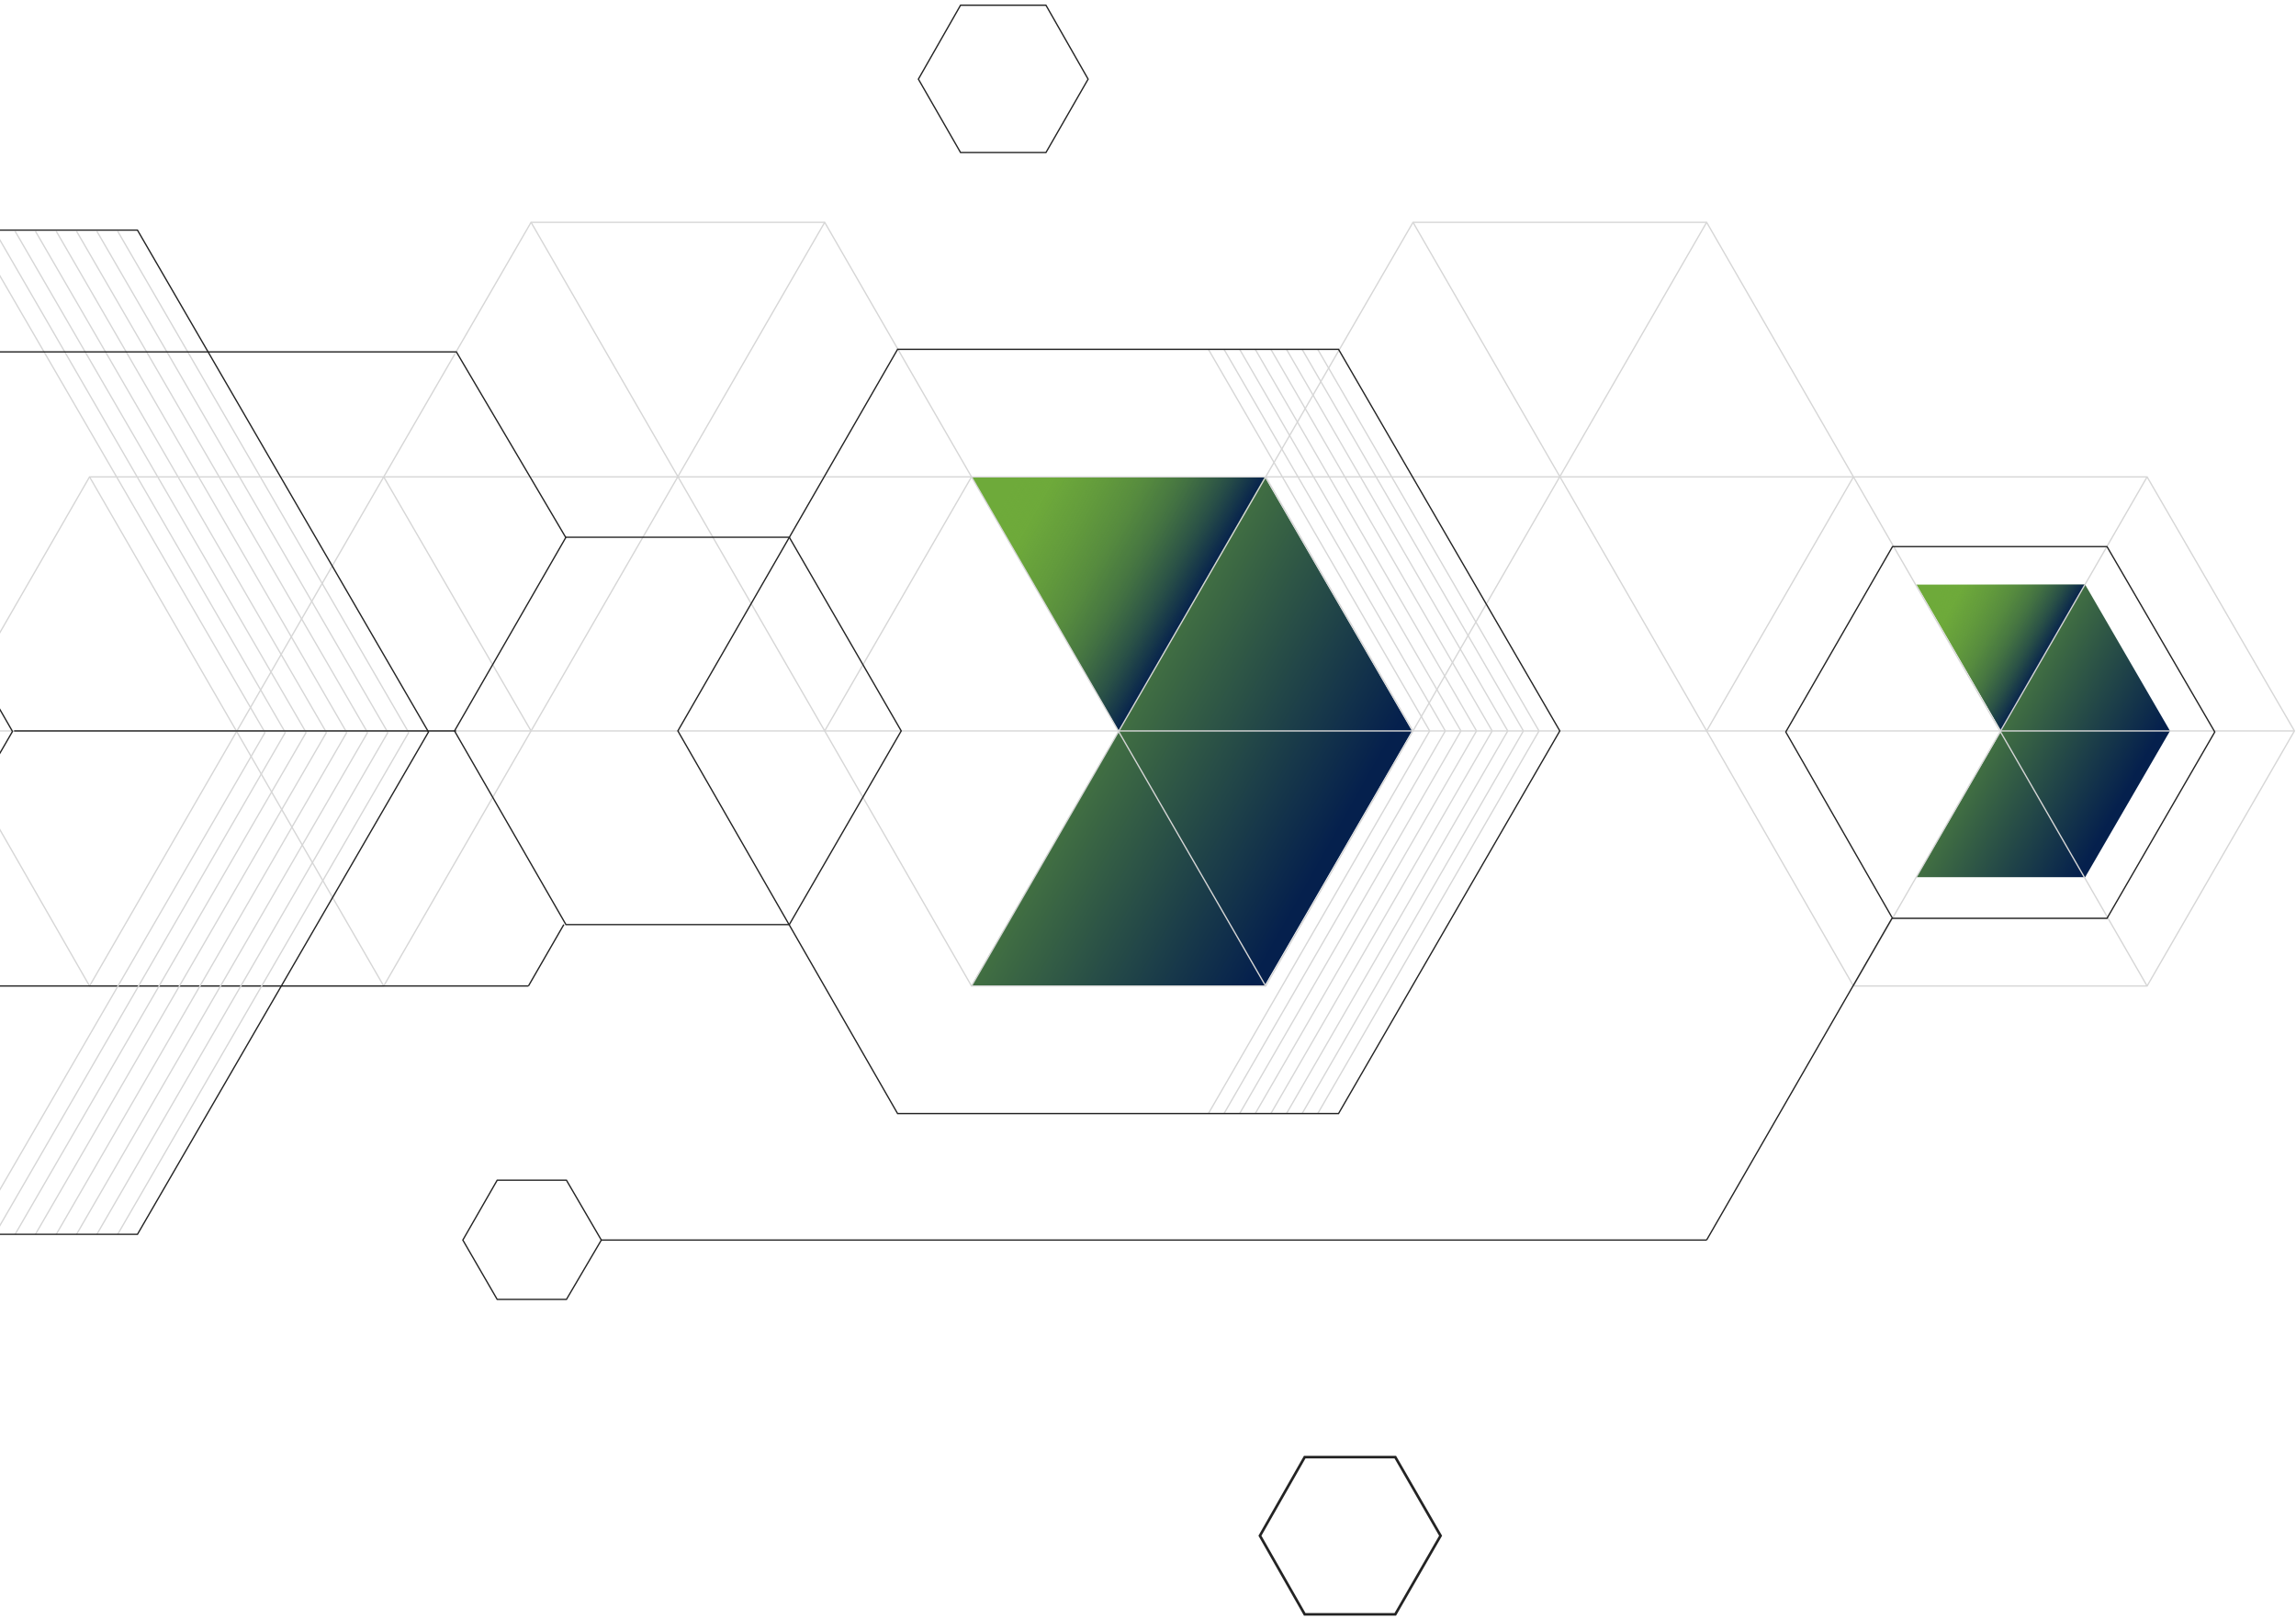 <svg width="441" height="311" viewBox="0 0 441 311" fill="none" xmlns="http://www.w3.org/2000/svg">
<path d="M242.902 91.602H186.602L214.902 140.402L186.602 189.302H242.902L271.201 140.402L242.902 91.602Z" fill="url(#paint0_linear_4616_23117)"/>
<path d="M242.902 91.602H186.602L214.902 140.402L242.902 91.602Z" fill="url(#paint1_linear_4616_23117)"/>
<path d="M400.501 112.297H368.102L384.402 140.397L368.102 168.497H400.501L416.802 140.397L400.501 112.297Z" fill="url(#paint2_linear_4616_23117)"/>
<path d="M400.501 112.297H368.102L384.402 140.397L400.501 112.297Z" fill="url(#paint3_linear_4616_23117)"/>
<path d="M73.701 91.602H17.201L-10.898 140.402L17.201 189.402H73.701L102.001 140.402L73.701 91.602Z" stroke="#D6D6D6" stroke-width="0.25" stroke-miterlimit="10"/>
<path d="M17.203 91.602L73.703 189.402" stroke="#D6D6D6" stroke-width="0.25" stroke-miterlimit="10"/>
<path d="M73.703 91.602L17.203 189.402" stroke="#D6D6D6" stroke-width="0.25" stroke-miterlimit="10"/>
<path d="M-10.898 140.406H102.001" stroke="#D6D6D6" stroke-width="0.25" stroke-miterlimit="10"/>
<path d="M186.603 91.603L158.403 42.703H102.003L73.703 91.603" stroke="#D6D6D6" stroke-width="0.25" stroke-miterlimit="10"/>
<path d="M102.004 140.406H158.404" stroke="#D6D6D6" stroke-width="0.25" stroke-miterlimit="10"/>
<path d="M102.004 42.703L158.404 140.403" stroke="#D6D6D6" stroke-width="0.25" stroke-miterlimit="10"/>
<path d="M158.404 42.703L102.004 140.403" stroke="#D6D6D6" stroke-width="0.25" stroke-miterlimit="10"/>
<path d="M73.703 91.602H186.603" stroke="#D6D6D6" stroke-width="0.25" stroke-miterlimit="10"/>
<path d="M243.102 91.602H186.602L158.402 140.402L186.602 189.402H243.102L271.402 140.402L243.102 91.602Z" stroke="#D6D6D6" stroke-width="0.25" stroke-miterlimit="10"/>
<path d="M186.602 91.602L243.102 189.402" stroke="#D6D6D6" stroke-width="0.25" stroke-miterlimit="10"/>
<path d="M243.102 91.602L186.602 189.402" stroke="#D6D6D6" stroke-width="0.25" stroke-miterlimit="10"/>
<path d="M158.402 140.406H271.402" stroke="#D6D6D6" stroke-width="0.25" stroke-miterlimit="10"/>
<path d="M356.001 91.603L327.802 42.703H271.402L243.102 91.603" stroke="#D6D6D6" stroke-width="0.25" stroke-miterlimit="10"/>
<path d="M271.402 140.406H327.802" stroke="#D6D6D6" stroke-width="0.25" stroke-miterlimit="10"/>
<path d="M271.402 42.703L327.802 140.403" stroke="#D6D6D6" stroke-width="0.25" stroke-miterlimit="10"/>
<path d="M327.802 42.703L271.402 140.403" stroke="#D6D6D6" stroke-width="0.25" stroke-miterlimit="10"/>
<path d="M243.102 91.602H356.001" stroke="#D6D6D6" stroke-width="0.25" stroke-miterlimit="10"/>
<path d="M412.401 91.602H356.001L327.801 140.402L356.001 189.402H412.401L440.701 140.402L412.401 91.602Z" stroke="#D6D6D6" stroke-width="0.25" stroke-miterlimit="10"/>
<path d="M356 91.602L412.4 189.402" stroke="#D6D6D6" stroke-width="0.25" stroke-miterlimit="10"/>
<path d="M412.4 91.602L356 189.402" stroke="#D6D6D6" stroke-width="0.25" stroke-miterlimit="10"/>
<path d="M327.801 140.406H440.701" stroke="#D6D6D6" stroke-width="0.25" stroke-miterlimit="10"/>
<path d="M200.898 1H184.498L176.398 15.2L184.498 29.3H200.898L208.998 15.2L200.898 1Z" stroke="#232323" stroke-width="0.25" stroke-miterlimit="10"/>
<path d="M268 279.898H250.6L242 294.998L250.6 310.098H268L276.7 294.998L268 279.898Z" stroke="#232323" stroke-width="0.5" stroke-miterlimit="10"/>
<path d="M295.602 140.402L253.102 67.102" stroke="#D6D6D6" stroke-width="0.25" stroke-miterlimit="10"/>
<path d="M253.102 213.906L295.602 140.406" stroke="#D6D6D6" stroke-width="0.25" stroke-miterlimit="10"/>
<path d="M292.602 140.402L250.102 67.102" stroke="#D6D6D6" stroke-width="0.25" stroke-miterlimit="10"/>
<path d="M250.102 213.906L292.602 140.406" stroke="#D6D6D6" stroke-width="0.25" stroke-miterlimit="10"/>
<path d="M289.602 140.402L247.102 67.102" stroke="#D6D6D6" stroke-width="0.25" stroke-miterlimit="10"/>
<path d="M247.102 213.906L289.602 140.406" stroke="#D6D6D6" stroke-width="0.25" stroke-miterlimit="10"/>
<path d="M286.602 140.402L244.102 67.102" stroke="#D6D6D6" stroke-width="0.25" stroke-miterlimit="10"/>
<path d="M244.102 213.906L286.602 140.406" stroke="#D6D6D6" stroke-width="0.25" stroke-miterlimit="10"/>
<path d="M283.602 140.402L241.102 67.102" stroke="#D6D6D6" stroke-width="0.25" stroke-miterlimit="10"/>
<path d="M241.102 213.906L283.602 140.406" stroke="#D6D6D6" stroke-width="0.25" stroke-miterlimit="10"/>
<path d="M280.602 140.402L238.102 67.102" stroke="#D6D6D6" stroke-width="0.25" stroke-miterlimit="10"/>
<path d="M238.102 213.906L280.602 140.406" stroke="#D6D6D6" stroke-width="0.25" stroke-miterlimit="10"/>
<path d="M277.602 140.402L235.102 67.102" stroke="#D6D6D6" stroke-width="0.25" stroke-miterlimit="10"/>
<path d="M235.102 213.906L277.602 140.406" stroke="#D6D6D6" stroke-width="0.25" stroke-miterlimit="10"/>
<path d="M274.602 140.402L232.102 67.102" stroke="#D6D6D6" stroke-width="0.25" stroke-miterlimit="10"/>
<path d="M232.102 213.906L274.602 140.406" stroke="#D6D6D6" stroke-width="0.25" stroke-miterlimit="10"/>
<path d="M257.099 67.102H172.399L130.199 140.402L172.399 213.902H257.099L299.599 140.402L257.099 67.102Z" stroke="#232323" stroke-width="0.25" stroke-miterlimit="10"/>
<path d="M327.797 238.198L363.397 176.398" stroke="#232323" stroke-width="0.25" stroke-miterlimit="10"/>
<path d="M88.898 238.203L95.498 249.603H108.798L115.498 238.203L108.798 226.703H95.498L88.898 238.203Z" stroke="#232323" stroke-width="0.25" stroke-miterlimit="10"/>
<path d="M115.5 238.203H327.8" stroke="#232323" stroke-width="0.25" stroke-miterlimit="10"/>
<path d="M108.3 177.594L101.5 189.394" stroke="#232323" stroke-width="0.25" stroke-miterlimit="10"/>
<path d="M-26.402 189.398H101.498" stroke="#232323" stroke-width="0.25" stroke-miterlimit="10"/>
<path d="M404.7 105H363.5L343 140.6L363.5 176.4H404.7L425.4 140.6L404.7 105Z" stroke="#232323" stroke-width="0.25" stroke-miterlimit="10"/>
<path d="M78.501 140.706L22.602 44.406" stroke="#D6D6D6" stroke-width="0.25" stroke-miterlimit="10"/>
<path d="M22.602 237.103L78.501 140.703" stroke="#D6D6D6" stroke-width="0.25" stroke-miterlimit="10"/>
<path d="M74.501 140.706L18.602 44.406" stroke="#D6D6D6" stroke-width="0.25" stroke-miterlimit="10"/>
<path d="M18.602 237.103L74.501 140.703" stroke="#D6D6D6" stroke-width="0.25" stroke-miterlimit="10"/>
<path d="M70.599 140.706L14.699 44.406" stroke="#D6D6D6" stroke-width="0.25" stroke-miterlimit="10"/>
<path d="M14.699 237.103L70.599 140.703" stroke="#D6D6D6" stroke-width="0.25" stroke-miterlimit="10"/>
<path d="M66.601 140.706L10.801 44.406" stroke="#D6D6D6" stroke-width="0.25" stroke-miterlimit="10"/>
<path d="M10.801 237.103L66.601 140.703" stroke="#D6D6D6" stroke-width="0.25" stroke-miterlimit="10"/>
<path d="M62.701 140.706L6.801 44.406" stroke="#D6D6D6" stroke-width="0.25" stroke-miterlimit="10"/>
<path d="M6.801 237.103L62.701 140.703" stroke="#D6D6D6" stroke-width="0.25" stroke-miterlimit="10"/>
<path d="M58.798 140.706L2.898 44.406" stroke="#D6D6D6" stroke-width="0.25" stroke-miterlimit="10"/>
<path d="M2.898 237.103L58.798 140.703" stroke="#D6D6D6" stroke-width="0.25" stroke-miterlimit="10"/>
<path d="M54.8 140.706L-1 44.406" stroke="#D6D6D6" stroke-width="0.25" stroke-miterlimit="10"/>
<path d="M-1 237.103L54.8 140.703" stroke="#D6D6D6" stroke-width="0.25" stroke-miterlimit="10"/>
<path d="M50.9 140.706L-5 44.406" stroke="#D6D6D6" stroke-width="0.25" stroke-miterlimit="10"/>
<path d="M-5 237.103L50.9 140.703" stroke="#D6D6D6" stroke-width="0.25" stroke-miterlimit="10"/>
<path d="M26.401 44.203H-84.898L-140.398 140.603L-84.898 237.103H26.401L82.302 140.603L26.401 44.203Z" stroke="#232323" stroke-width="0.25" stroke-miterlimit="10"/>
<path d="M87.301 140.403L108.701 177.603H151.601L173.101 140.403L151.601 103.203H108.701L87.301 140.403Z" stroke="#232323" stroke-width="0.25" stroke-miterlimit="10"/>
<path d="M2.703 140.406H87.603" stroke="#232323" stroke-width="0.25" stroke-miterlimit="10"/>
<path d="M-4.199 129H-17.499L-24.199 140.5L-17.499 151.9H-4.199L2.401 140.5L-4.199 129Z" stroke="#232323" stroke-width="0.25" stroke-miterlimit="10"/>
<path d="M108.702 103.3L87.602 67.5" stroke="#232323" stroke-width="0.25" stroke-miterlimit="10"/>
<path d="M87.602 67.594H-42.398" stroke="#232323" stroke-width="0.25" stroke-miterlimit="10"/>
<defs>
<linearGradient id="paint0_linear_4616_23117" x1="184.483" y1="123.278" x2="254.998" y2="163.163" gradientUnits="userSpaceOnUse">
<stop stop-color="#6EAA3A"/>
<stop offset="1" stop-color="#05204D"/>
</linearGradient>
<linearGradient id="paint1_linear_4616_23117" x1="180.364" y1="88.118" x2="229.248" y2="116.187" gradientUnits="userSpaceOnUse">
<stop offset="0.265" stop-color="#6EAA3A" stop-opacity="0"/>
<stop offset="0.393" stop-color="#6BA63B" stop-opacity="0.174"/>
<stop offset="0.518" stop-color="#629A3C" stop-opacity="0.344"/>
<stop offset="0.642" stop-color="#53873F" stop-opacity="0.513"/>
<stop offset="0.765" stop-color="#3E6B43" stop-opacity="0.681"/>
<stop offset="0.887" stop-color="#234848" stop-opacity="0.846"/>
<stop offset="1" stop-color="#05204D"/>
</linearGradient>
<linearGradient id="paint2_linear_4616_23117" x1="366.888" y1="130.524" x2="407.486" y2="153.487" gradientUnits="userSpaceOnUse">
<stop stop-color="#6EAA3A"/>
<stop offset="1" stop-color="#05204D"/>
</linearGradient>
<linearGradient id="paint3_linear_4616_23117" x1="364.516" y1="110.281" x2="392.66" y2="126.441" gradientUnits="userSpaceOnUse">
<stop offset="0.265" stop-color="#6EAA3A" stop-opacity="0"/>
<stop offset="0.393" stop-color="#6BA63B" stop-opacity="0.174"/>
<stop offset="0.518" stop-color="#629A3C" stop-opacity="0.344"/>
<stop offset="0.642" stop-color="#53873F" stop-opacity="0.513"/>
<stop offset="0.765" stop-color="#3E6B43" stop-opacity="0.681"/>
<stop offset="0.887" stop-color="#234848" stop-opacity="0.846"/>
<stop offset="1" stop-color="#05204D"/>
</linearGradient>
</defs>
</svg>
